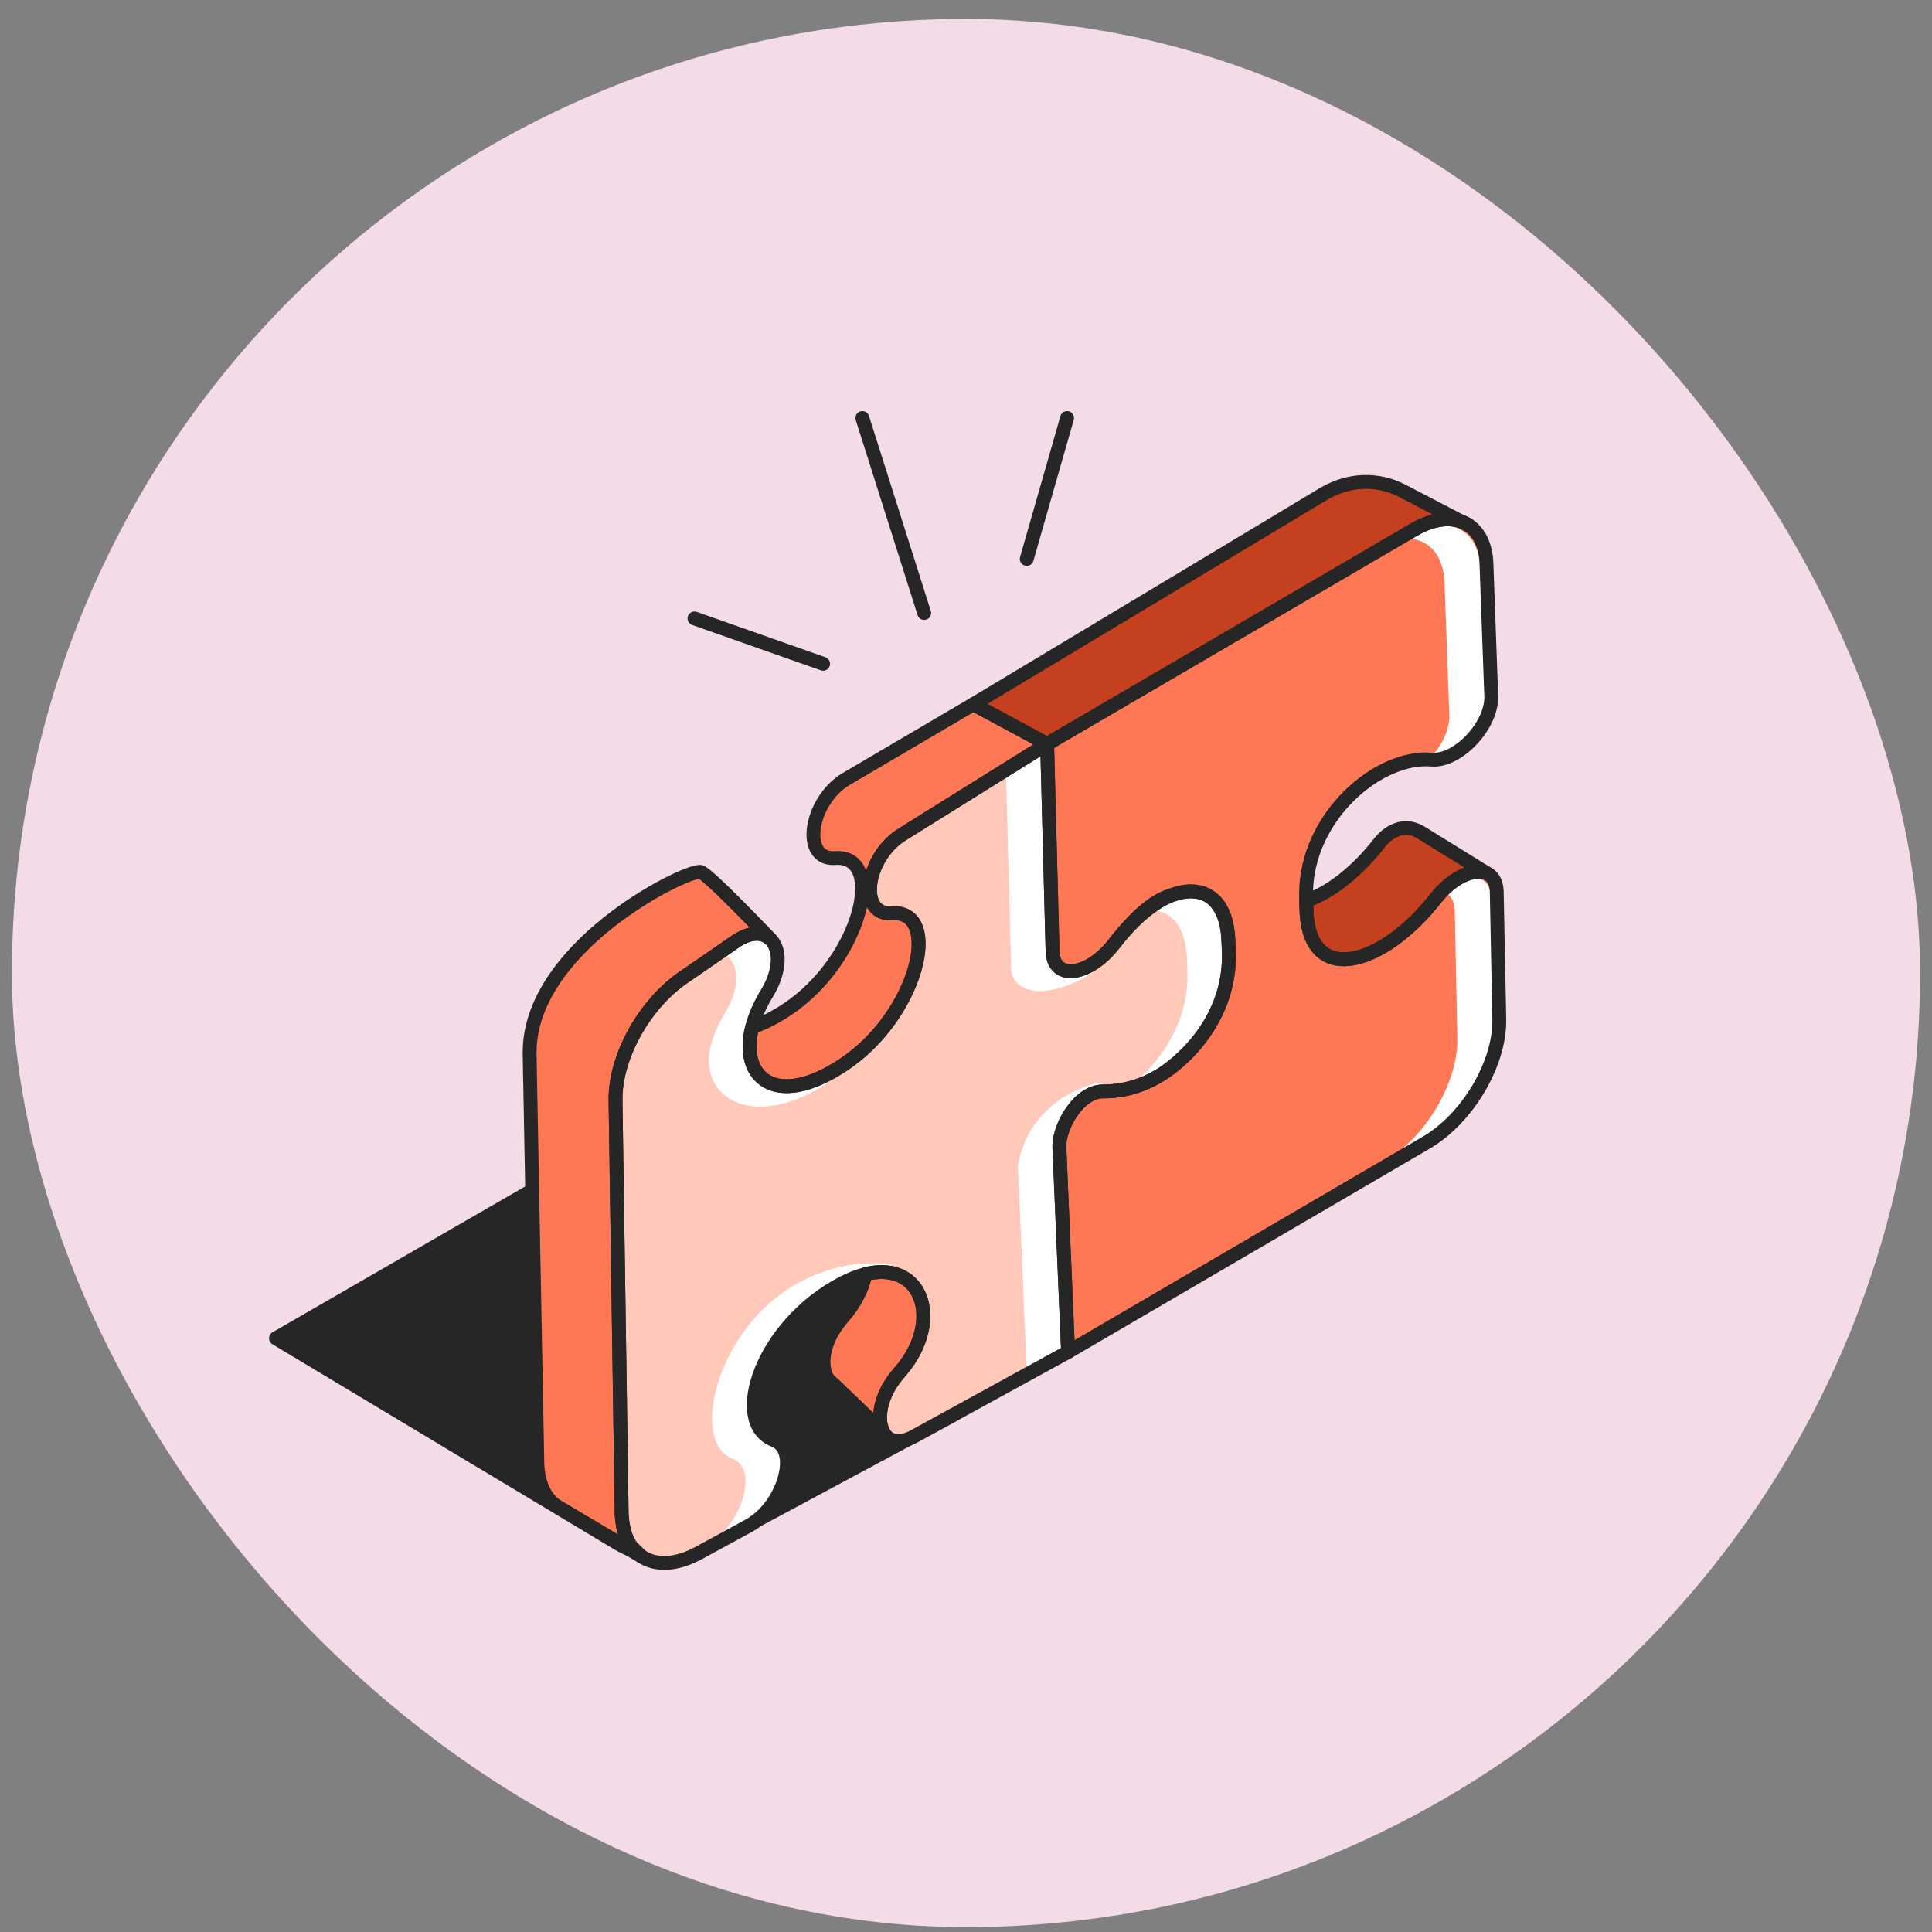 <svg width="81" height="81" viewBox="0 0 81 81" fill="none" xmlns="http://www.w3.org/2000/svg">
<rect x="0" y="0" width="81" height="81" fill="#808080" stroke="none"/>
<rect x="0.5" y="0.795" width="80" height="80" rx="40" fill="#F3DCE7"/>
<path d="M11.57 56.109L25.951 64.739C27.166 65.44 28.662 65.44 29.877 64.739L39.931 59.34L41.612 38.764L11.57 56.109Z" fill="#262626" stroke="#262626" stroke-width="0.581" stroke-linecap="round" stroke-linejoin="round"/>
<path d="M59.768 47.922L44.78 56.681L44.628 53.1L44.417 48.159C44.408 48.07 44.412 47.97 44.425 47.863C44.433 47.794 44.447 47.719 44.465 47.645C44.544 47.306 44.709 46.932 44.939 46.605C44.961 46.575 44.982 46.544 45.005 46.514C45.031 46.48 45.057 46.445 45.084 46.412C45.086 46.411 45.088 46.409 45.09 46.406C45.122 46.369 45.155 46.331 45.188 46.295C45.189 46.294 45.19 46.292 45.192 46.291C45.211 46.27 45.231 46.25 45.249 46.231C45.266 46.214 45.285 46.197 45.304 46.18C45.584 45.924 45.907 45.758 46.26 45.756L46.287 45.757C47.076 45.757 47.908 45.538 48.697 45.042C48.749 45.009 48.802 44.974 48.855 44.938C50.322 43.938 51.536 42.134 51.522 40.09C51.522 39.941 51.504 39.452 51.494 39.307C51.385 37.575 50.384 37.108 49.146 37.517C48.973 37.575 48.797 37.648 48.618 37.737C47.961 38.181 47.293 38.814 46.696 39.585C46.308 40.086 45.849 40.434 45.429 40.601C44.716 40.886 44.11 40.659 44.127 39.795L44.068 37.572L43.901 31.192L59.3 22.194C60.215 21.672 61.041 21.649 61.599 22.039C62.025 22.338 62.293 22.88 62.32 23.625L62.517 29.085C62.629 30.379 61.117 31.942 60.029 31.847C57.779 31.649 54.754 34.255 54.756 37.483C54.755 37.541 54.758 37.648 54.761 37.767C54.766 37.959 54.773 38.18 54.778 38.269C54.954 41.395 58.026 40.442 60.191 37.667C60.268 37.57 60.346 37.478 60.428 37.392C60.433 37.386 60.439 37.38 60.444 37.375C61.124 36.663 61.931 36.382 62.389 36.644L62.39 36.644C62.623 36.778 62.764 37.053 62.753 37.481L62.858 42.725C62.895 44.597 61.511 46.924 59.768 47.922Z" fill="#FF7856"/>
<path d="M47.213 45.656C47.182 45.678 47.151 45.699 47.119 45.721C47.068 45.757 47.014 45.792 46.961 45.823C46.587 46.059 46.497 45.931 46.425 45.754C46.685 45.746 46.949 45.714 47.213 45.656Z" fill="white"/>
<path d="M61.598 22.039C61.04 21.649 60.215 21.672 59.3 22.194L43.9 31.192L40.809 29.526L55.538 20.68C56.58 20.083 57.773 20.048 58.8 20.583L61.598 22.039Z" fill="#C5401E"/>
<path d="M62.389 36.644C61.931 36.382 61.124 36.663 60.444 37.375L60.427 37.381L60.428 37.392C60.346 37.478 60.268 37.57 60.191 37.667C58.026 40.442 54.954 41.395 54.778 38.269C54.773 38.18 54.766 37.958 54.761 37.767C55.741 37.444 56.869 36.576 57.822 35.355C57.822 35.355 58.598 34.255 59.643 34.947L62.389 36.644Z" fill="#C5401E"/>
<path d="M44.939 46.605C44.709 46.932 44.544 47.306 44.465 47.645C44.447 47.719 44.433 47.794 44.425 47.863C44.412 47.97 44.408 48.07 44.417 48.159L44.628 53.1L44.747 55.899C44.767 56.378 44.515 56.826 44.095 57.056L38.325 60.221C37.699 60.563 37.25 60.429 37.036 60.044L37.035 60.042C36.739 59.507 36.897 58.491 37.66 57.599C37.663 57.596 37.664 57.595 37.667 57.592C37.684 57.571 37.703 57.549 37.721 57.529C37.988 57.225 38.198 56.908 38.355 56.593C39.277 54.738 38.352 52.903 36.284 53.42C35.986 53.495 35.663 53.618 35.321 53.797C31.911 55.576 30.591 59.638 32.438 60.373C32.454 60.381 32.471 60.388 32.487 60.395C33.543 60.848 32.83 63.181 31.397 63.963L29.313 65.1C28.934 65.307 28.571 65.436 28.234 65.493C27.635 65.593 27.025 65.381 26.588 64.959C26.505 64.878 26.431 64.787 26.373 64.686C26.196 64.375 26.088 63.979 26.064 63.511L25.807 46.154C25.772 44.271 27.081 41.971 28.818 40.865L30.893 39.434C31.48 39.06 31.969 39.081 32.272 39.348L32.304 39.379C32.708 39.776 32.744 40.646 32.181 41.598C32.165 41.623 32.15 41.648 32.135 41.675C31.842 42.158 31.644 42.627 31.534 43.062C30.988 45.193 32.53 46.51 35.348 44.649C38.462 42.591 39.539 38.159 37.399 38.285C37.377 38.288 37.356 38.287 37.335 38.288C35.969 38.337 36.305 35.947 37.797 35.002L41.628 32.611L42.034 32.357C42.86 31.842 43.933 32.419 43.959 33.392L44.068 37.573L44.127 39.795C44.11 40.659 44.716 40.886 45.429 40.601C45.849 40.434 46.308 40.086 46.696 39.585C47.267 38.847 47.904 38.235 48.535 37.795C48.591 37.756 48.649 37.722 48.711 37.693C48.858 37.623 49.003 37.565 49.146 37.517C50.384 37.108 51.385 37.575 51.494 39.307C51.504 39.452 51.522 39.941 51.522 40.09C51.536 42.134 50.321 43.938 48.855 44.939C48.802 44.974 48.749 45.009 48.697 45.042C47.908 45.538 47.076 45.757 46.287 45.757L46.26 45.756C45.911 45.748 45.582 45.919 45.304 46.18C45.285 46.197 45.266 46.214 45.249 46.231C45.231 46.25 45.211 46.27 45.192 46.291C45.19 46.292 45.188 46.294 45.188 46.295C45.153 46.331 45.121 46.369 45.09 46.406C45.088 46.409 45.086 46.411 45.084 46.412C45.056 46.445 45.031 46.48 45.005 46.514C44.982 46.544 44.961 46.575 44.939 46.605Z" fill="#FFC8B9"/>
<path d="M26.889 65.25L23.217 63.26C22.779 62.928 22.502 62.354 22.462 61.57L22.205 44.213C22.17 42.33 23.48 40.03 25.216 38.924L28.498 36.835C28.816 36.632 29.104 36.546 29.351 36.551C29.62 36.557 32.272 39.348 32.272 39.348C31.969 39.081 31.48 39.06 30.893 39.434L28.818 40.865C27.081 41.971 25.772 44.271 25.806 46.154L26.064 63.511C26.092 64.071 26.161 64.782 26.889 65.25Z" fill="#FF7856"/>
<path d="M35.348 44.649C32.53 46.51 30.988 45.193 31.534 43.062C31.966 42.922 32.449 42.684 32.978 42.337C36.092 40.278 37.169 35.847 35.029 35.972C35.007 35.975 34.986 35.975 34.965 35.976C33.599 36.025 33.935 33.634 35.427 32.689L40.809 29.526L43.901 31.192L37.797 35.001C36.305 35.947 35.969 38.337 37.335 38.288C37.356 38.287 37.377 38.288 37.399 38.285C39.539 38.159 38.462 42.591 35.348 44.649Z" fill="#FF7856"/>
<path d="M37.035 60.042L34.904 57.993C34.33 57.619 34.368 56.363 35.29 55.287C35.31 55.263 35.33 55.24 35.351 55.217C35.863 54.631 36.167 54.005 36.283 53.42C38.352 52.903 39.277 54.737 38.355 56.593C38.198 56.908 37.988 57.225 37.721 57.529C37.703 57.549 37.684 57.571 37.667 57.591C37.664 57.595 37.663 57.596 37.66 57.599C36.897 58.491 36.739 59.507 37.035 60.042Z" fill="#FF7856"/>
<path d="M29.798 43.844C29.909 43.409 30.107 42.94 30.4 42.457C30.415 42.43 30.43 42.406 30.445 42.38C31.01 41.428 30.973 40.559 30.569 40.161L30.537 40.131C30.43 40.036 30.299 39.972 30.149 39.946L30.893 39.434C31.481 39.06 31.969 39.08 32.273 39.349L32.304 39.379C32.708 39.776 32.744 40.646 32.18 41.598C32.165 41.623 32.15 41.647 32.135 41.675C31.843 42.158 31.644 42.626 31.534 43.062C31.119 44.681 32.169 46.028 34.805 45.344C31.507 47.531 29.257 45.959 29.798 43.844Z" fill="white"/>
<path d="M37.421 53.026C37.466 53.033 34.638 54.18 34.683 54.172C31.754 56.09 30.71 59.686 32.437 60.373C32.453 60.381 32.471 60.388 32.487 60.395C33.542 60.848 32.829 63.181 31.397 63.964L29.312 65.1C28.966 65.289 28.634 65.413 28.323 65.476L29.662 64.746C31.095 63.962 31.807 61.629 30.752 61.176C30.736 61.169 30.718 61.164 30.702 61.154C28.855 60.419 30.121 55.535 33.53 53.756C33.872 53.578 35.449 52.724 37.421 53.026Z" fill="white"/>
<path d="M42.334 38.355L42.173 32.271L43.9 31.193L44.068 37.572L44.126 39.795C44.11 40.659 44.717 40.885 45.429 40.601C45.614 40.527 45.806 40.42 45.995 40.278C45.902 40.567 45.806 40.797 45.669 40.874C43.527 42.108 42.374 41.441 42.391 40.578L42.334 38.355Z" fill="white"/>
<path d="M46.425 45.754C46.379 45.755 46.333 45.757 46.286 45.757H46.26C45.911 45.748 45.581 45.919 45.303 46.18C45.285 46.197 45.267 46.214 45.249 46.231C45.23 46.251 45.211 46.271 45.192 46.29C45.191 46.293 45.188 46.294 45.188 46.295C45.154 46.331 45.121 46.369 45.09 46.406C45.087 46.41 45.086 46.411 45.084 46.413C45.056 46.445 45.03 46.479 45.004 46.515C44.982 46.543 44.961 46.575 44.939 46.604C44.709 46.932 44.544 47.305 44.465 47.644C44.446 47.719 44.434 47.794 44.424 47.863C44.412 47.97 44.408 48.07 44.416 48.159L44.627 53.099L44.781 56.681L38.325 60.221C38.072 60.359 37.848 60.419 37.657 60.418L43.045 57.463L42.893 53.882L42.681 48.941C42.673 48.843 42.92 46.301 45.893 45.424C46.29 45.307 46.347 45.56 46.425 45.754Z" fill="white"/>
<path d="M58.825 22.575L59.054 22.44C59.969 21.919 60.794 21.895 61.352 22.285C61.778 22.584 62.047 23.126 62.075 23.872L62.272 29.331C62.382 30.625 60.871 32.188 59.783 32.093C59.739 32.089 59.694 32.086 59.651 32.084C60.309 31.531 60.825 30.66 60.759 29.884L60.563 24.424C60.534 23.678 60.266 23.137 59.84 22.837C59.561 22.643 59.215 22.552 58.825 22.575Z" fill="white"/>
<path d="M62.611 42.971C62.649 44.843 61.265 47.171 59.523 48.167L58.009 48.721C59.753 47.723 61.137 45.396 61.099 43.524L60.995 38.28C61.005 37.851 60.865 37.577 60.632 37.443H60.631C60.579 37.413 60.522 37.39 60.461 37.375C61.076 36.847 61.743 36.66 62.143 36.889H62.144C62.377 37.024 62.519 37.299 62.508 37.726L62.611 42.971Z" fill="white"/>
<path d="M51.522 40.09C51.536 42.133 50.322 43.938 48.855 44.938C48.801 44.974 48.75 45.009 48.697 45.042C48.212 45.347 47.711 45.547 47.213 45.656C48.638 44.643 49.8 42.872 49.787 40.873C49.786 40.723 49.769 40.235 49.758 40.089C49.669 38.667 48.978 38.098 48.049 38.167C48.238 38.009 48.429 37.865 48.618 37.737C48.797 37.647 48.973 37.575 49.146 37.517C50.384 37.108 51.385 37.575 51.494 39.306C51.505 39.452 51.521 39.941 51.522 40.09Z" fill="white"/>
<path d="M59.768 47.922L44.78 56.681L44.628 53.1L44.417 48.159C44.408 48.07 44.412 47.97 44.425 47.863C44.433 47.794 44.447 47.719 44.465 47.645C44.544 47.306 44.709 46.932 44.939 46.605C44.961 46.575 44.982 46.544 45.005 46.514C45.031 46.48 45.057 46.445 45.084 46.412C45.086 46.411 45.088 46.409 45.09 46.406C45.122 46.369 45.155 46.331 45.188 46.295C45.189 46.294 45.19 46.292 45.192 46.291C45.211 46.27 45.231 46.25 45.249 46.231C45.266 46.214 45.285 46.197 45.304 46.18C45.584 45.924 45.907 45.758 46.26 45.756L46.287 45.757C47.076 45.757 47.908 45.538 48.697 45.042C48.749 45.009 48.802 44.974 48.855 44.938C50.322 43.938 51.536 42.134 51.522 40.09C51.522 39.941 51.504 39.452 51.494 39.307C51.385 37.575 50.384 37.108 49.146 37.517C48.694 37.666 47.965 37.944 46.696 39.585C46.308 40.086 45.849 40.434 45.429 40.601C44.716 40.886 44.11 40.659 44.127 39.795L44.068 37.572L43.901 31.192L59.3 22.194C60.215 21.672 61.041 21.649 61.599 22.039C62.025 22.338 62.293 22.88 62.32 23.625L62.517 29.085C62.629 30.379 61.117 31.942 60.029 31.847C57.779 31.649 54.754 34.255 54.756 37.483C54.755 37.541 54.758 37.648 54.761 37.767C54.766 37.959 54.773 38.18 54.778 38.269C54.954 41.395 58.026 40.442 60.191 37.667C60.268 37.57 60.346 37.478 60.428 37.392C60.433 37.386 60.439 37.38 60.444 37.375C61.124 36.663 61.931 36.382 62.389 36.644L62.39 36.644C62.623 36.778 62.764 37.053 62.753 37.481L62.858 42.725C62.895 44.597 61.511 46.924 59.768 47.922Z" stroke="#262626" stroke-width="0.581" stroke-linecap="round" stroke-linejoin="round"/>
<path d="M61.598 22.039C61.04 21.649 60.215 21.672 59.3 22.194L43.9 31.192L40.809 29.526L55.538 20.68C56.58 20.083 57.773 20.048 58.8 20.583L61.598 22.039Z" stroke="#262626" stroke-width="0.581" stroke-linecap="round" stroke-linejoin="round"/>
<path d="M62.389 36.644C61.931 36.382 61.124 36.663 60.444 37.375L60.427 37.381L60.428 37.392C60.346 37.478 60.268 37.57 60.191 37.667C58.026 40.442 54.954 41.395 54.778 38.269C54.773 38.18 54.766 37.958 54.761 37.767C55.741 37.444 56.869 36.576 57.822 35.355C57.822 35.355 58.598 34.255 59.643 34.947L62.389 36.644Z" stroke="#262626" stroke-width="0.581" stroke-linecap="round" stroke-linejoin="round"/>
<path d="M44.939 46.605C44.709 46.932 44.544 47.306 44.465 47.645C44.447 47.719 44.433 47.793 44.425 47.863C44.412 47.97 44.408 48.07 44.417 48.159L44.628 53.1L44.78 56.681L38.325 60.221C37.699 60.563 37.25 60.429 37.036 60.044L37.035 60.042C36.739 59.507 36.897 58.491 37.66 57.599C37.663 57.596 37.664 57.595 37.667 57.591C37.684 57.571 37.703 57.549 37.721 57.529C37.988 57.225 38.198 56.908 38.355 56.593C39.277 54.737 38.352 52.903 36.284 53.42C35.986 53.495 35.663 53.618 35.321 53.797C31.911 55.576 30.591 59.638 32.438 60.373C32.454 60.381 32.471 60.388 32.487 60.395C33.543 60.848 32.83 63.181 31.397 63.963L29.313 65.1C28.348 65.628 27.484 65.65 26.89 65.25L26.485 64.859C26.242 64.526 26.093 64.071 26.064 63.511L25.807 46.154C25.772 44.271 27.081 41.971 28.818 40.865L30.893 39.434C31.48 39.06 31.969 39.081 32.272 39.348L32.304 39.379C32.708 39.776 32.744 40.646 32.181 41.598C32.165 41.623 32.15 41.648 32.135 41.675C31.842 42.158 31.644 42.627 31.534 43.062C30.988 45.193 32.53 46.51 35.348 44.649C38.462 42.591 39.539 38.159 37.399 38.285C37.377 38.288 37.356 38.287 37.335 38.288C35.969 38.337 36.305 35.947 37.797 35.001L41.628 32.611L43.901 31.192L44.068 37.572L44.127 39.795C44.11 40.659 44.716 40.886 45.429 40.601C45.849 40.434 46.308 40.086 46.696 39.585C48.994 36.614 51.312 36.729 51.494 39.307C51.504 39.452 51.522 39.941 51.522 40.09C51.531 43.287 48.759 45.002 48.697 45.042C47.908 45.538 47.076 45.757 46.287 45.757L46.26 45.756C45.911 45.748 45.582 45.919 45.304 46.18C45.285 46.197 45.266 46.214 45.249 46.231C45.231 46.25 45.211 46.27 45.192 46.291C45.19 46.292 45.188 46.294 45.188 46.295C45.153 46.331 45.121 46.369 45.09 46.406C45.088 46.409 45.086 46.411 45.084 46.412C45.056 46.445 45.031 46.48 45.005 46.514C44.982 46.544 44.961 46.575 44.939 46.605Z" stroke="#262626" stroke-width="0.581" stroke-linecap="round" stroke-linejoin="round"/>
<path d="M26.89 65.25L23.284 63.105C22.846 62.774 22.569 62.2 22.53 61.416L22.205 44.214C22.123 39.785 28.586 36.534 29.351 36.551C29.62 36.557 32.272 39.348 32.272 39.348C31.969 39.081 31.48 39.06 30.893 39.434L28.818 40.865C27.081 41.971 25.772 44.271 25.806 46.154L26.064 63.511C26.162 64.57 26.435 65.004 26.89 65.25Z" stroke="#262626" stroke-width="0.581" stroke-linecap="round" stroke-linejoin="round"/>
<path d="M35.348 44.649C32.53 46.51 30.988 45.193 31.534 43.062C31.966 42.922 32.449 42.684 32.978 42.337C36.092 40.278 37.169 35.847 35.029 35.972C35.007 35.975 34.986 35.975 34.965 35.976C33.599 36.025 33.935 33.634 35.427 32.689L40.809 29.526L43.901 31.192L37.797 35.001C36.305 35.947 35.969 38.337 37.335 38.288C37.356 38.287 37.377 38.288 37.399 38.285C39.539 38.159 38.462 42.591 35.348 44.649Z" stroke="#262626" stroke-width="0.581" stroke-linecap="round" stroke-linejoin="round"/>
<path d="M37.035 60.042L34.904 57.993C34.33 57.619 34.368 56.363 35.29 55.287C35.31 55.263 35.33 55.24 35.351 55.217C35.863 54.631 36.167 54.005 36.283 53.42C38.352 52.903 39.277 54.737 38.355 56.593C38.198 56.908 37.988 57.225 37.721 57.529C37.703 57.549 37.684 57.571 37.667 57.591C37.664 57.595 37.663 57.596 37.66 57.599C36.897 58.491 36.739 59.507 37.035 60.042Z" stroke="#262626" stroke-width="0.581" stroke-linecap="round" stroke-linejoin="round"/>
<path d="M29.117 25.928L34.51 27.83" stroke="#262626" stroke-width="0.581" stroke-linecap="round" stroke-linejoin="round"/>
<path d="M36.155 17.526L38.747 25.699" stroke="#262626" stroke-width="0.581" stroke-linecap="round" stroke-linejoin="round"/>
<path d="M44.738 17.526L43.046 23.433" stroke="#262626" stroke-width="0.581" stroke-linecap="round" stroke-linejoin="round"/>
</svg>
